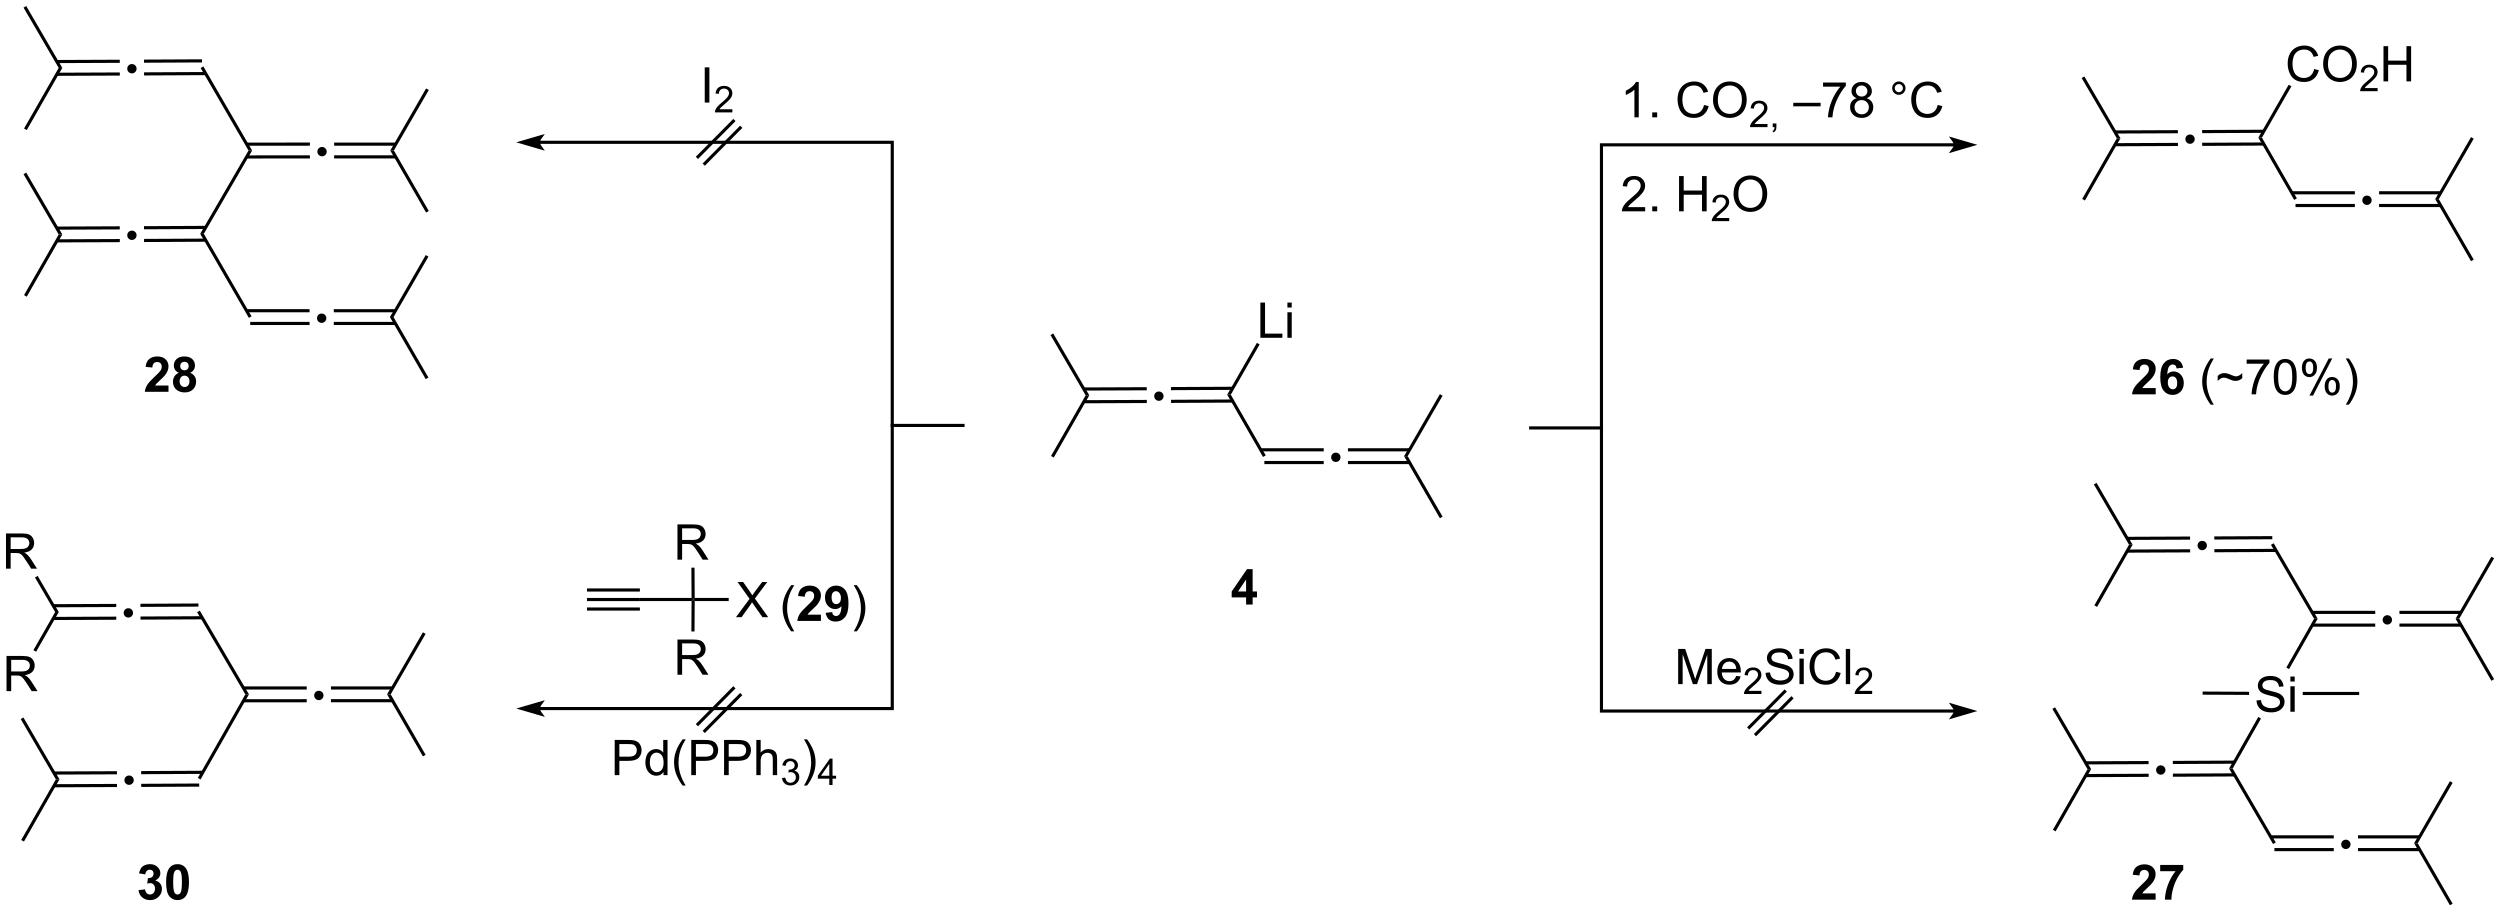 <?xml version="1.0" encoding="UTF-8"?>
<!DOCTYPE svg PUBLIC '-//W3C//DTD SVG 1.0//EN'
          'http://www.w3.org/TR/2001/REC-SVG-20010904/DTD/svg10.dtd'>
<svg stroke-dasharray="none" shape-rendering="auto" xmlns="http://www.w3.org/2000/svg" font-family="'Dialog'" text-rendering="auto" width="1024" fill-opacity="1" color-interpolation="auto" color-rendering="auto" preserveAspectRatio="xMidYMid meet" font-size="12px" viewBox="0 0 1024 374" fill="black" xmlns:xlink="http://www.w3.org/1999/xlink" stroke="black" image-rendering="auto" stroke-miterlimit="10" stroke-linecap="square" stroke-linejoin="miter" font-style="normal" stroke-width="1" height="374" stroke-dashoffset="0" font-weight="normal" stroke-opacity="1"
><!--Generated by the Batik Graphics2D SVG Generator--><defs id="genericDefs"
  /><g
  ><defs id="defs1"
    ><clipPath clipPathUnits="userSpaceOnUse" id="clipPath1"
      ><path d="M1.281 0.633 L419.429 0.633 L419.429 153.037 L1.281 153.037 L1.281 0.633 Z"
      /></clipPath
      ><clipPath clipPathUnits="userSpaceOnUse" id="clipPath2"
      ><path d="M65.811 213.037 L65.811 361.204 L472.333 361.204 L472.333 213.037 Z"
      /></clipPath
    ></defs
    ><g transform="scale(2.449,2.449) translate(-1.281,-0.633) matrix(1.029,0,0,1.029,-66.412,-218.497)"
    ><path d="M386.435 328.65 L383.374 327.755 C383.374 327.755 383.756 328.258 383.756 328.65 C383.756 329.041 383.374 329.545 383.374 329.545 Z" stroke="none" clip-path="url(#clipPath2)"
    /></g
    ><g stroke-width="0.51" transform="matrix(2.519,0,0,2.519,-165.773,-536.625)"
    ><path fill="none" d="M386.435 328.65 L383.374 327.755 C383.374 327.755 383.756 328.258 383.756 328.65 C383.756 329.041 383.374 329.545 383.374 329.545 Z" clip-path="url(#clipPath2)"
    /></g
    ><g transform="matrix(2.519,0,0,2.519,-165.773,-536.625)"
    ><path d="M386.435 236.58 L383.374 235.685 C383.374 235.685 383.756 236.189 383.756 236.58 C383.756 236.972 383.374 237.475 383.374 237.475 Z" stroke="none" clip-path="url(#clipPath2)"
    /></g
    ><g stroke-width="0.51" transform="matrix(2.519,0,0,2.519,-165.773,-536.625)"
    ><path fill="none" d="M386.435 236.58 L383.374 235.685 C383.374 235.685 383.756 236.189 383.756 236.58 C383.756 236.972 383.374 237.475 383.374 237.475 Z" clip-path="url(#clipPath2)"
    /></g
    ><g stroke-width="0.51" transform="matrix(2.519,0,0,2.519,-165.773,-536.625)"
    ><path fill="none" d="M383.756 328.65 C383.756 328.65 326.213 328.65 326.213 328.65 C326.213 328.65 326.213 236.58 326.213 236.58 C326.213 236.58 383.756 236.58 383.756 236.58" clip-path="url(#clipPath2)"
    /></g
    ><g transform="matrix(2.519,0,0,2.519,-165.773,-536.625)"
    ><path d="M326.213 282.36 L314.704 282.36 L314.449 282.36 L314.449 282.87 L314.704 282.87 L326.213 282.87 L326.468 282.87 L326.468 282.36 L326.213 282.36 Z" stroke="none" clip-path="url(#clipPath2)"
    /></g
    ><g transform="matrix(2.519,0,0,2.519,-165.773,-536.625)"
    ><path d="M332.275 232.105 L331.572 232.105 L331.572 227.623 Q331.317 227.865 330.906 228.107 Q330.494 228.35 330.166 228.472 L330.166 227.792 Q330.755 227.514 331.195 227.12 Q331.637 226.725 331.822 226.355 L332.275 226.355 L332.275 232.105 ZM334.469 232.105 L334.469 231.303 L335.272 231.303 L335.272 232.105 L334.469 232.105 ZM342.891 230.097 L343.649 230.287 Q343.412 231.222 342.792 231.714 Q342.173 232.204 341.279 232.204 Q340.352 232.204 339.772 231.826 Q339.193 231.448 338.889 230.735 Q338.587 230.019 338.587 229.198 Q338.587 228.303 338.928 227.639 Q339.272 226.972 339.902 226.626 Q340.532 226.279 341.29 226.279 Q342.149 226.279 342.735 226.717 Q343.321 227.154 343.553 227.948 L342.805 228.123 Q342.607 227.498 342.227 227.214 Q341.85 226.928 341.274 226.928 Q340.615 226.928 340.17 227.245 Q339.727 227.56 339.548 228.094 Q339.368 228.628 339.368 229.193 Q339.368 229.925 339.581 230.469 Q339.795 231.014 340.243 231.285 Q340.693 231.553 341.217 231.553 Q341.852 231.553 342.292 231.185 Q342.735 230.818 342.891 230.097 ZM344.353 229.316 Q344.353 227.889 345.119 227.084 Q345.885 226.277 347.096 226.277 Q347.887 226.277 348.523 226.657 Q349.161 227.035 349.494 227.712 Q349.83 228.389 349.83 229.248 Q349.83 230.12 349.478 230.808 Q349.127 231.495 348.481 231.85 Q347.838 232.204 347.091 232.204 Q346.283 232.204 345.645 231.813 Q345.01 231.42 344.682 230.745 Q344.353 230.068 344.353 229.316 ZM345.135 229.326 Q345.135 230.363 345.69 230.959 Q346.247 231.553 347.088 231.553 Q347.942 231.553 348.494 230.951 Q349.049 230.35 349.049 229.245 Q349.049 228.545 348.812 228.024 Q348.575 227.503 348.119 227.217 Q347.666 226.928 347.098 226.928 Q346.294 226.928 345.713 227.482 Q345.135 228.035 345.135 229.326 Z" stroke="none" clip-path="url(#clipPath2)"
    /></g
    ><g transform="matrix(2.519,0,0,2.519,-165.773,-536.625)"
    ><path d="M353.21 233.197 L353.21 233.705 L350.37 233.705 Q350.364 233.513 350.432 233.338 Q350.54 233.049 350.778 232.767 Q351.018 232.486 351.469 232.117 Q352.169 231.543 352.415 231.207 Q352.661 230.871 352.661 230.572 Q352.661 230.26 352.436 230.045 Q352.214 229.828 351.852 229.828 Q351.471 229.828 351.243 230.056 Q351.014 230.285 351.012 230.689 L350.469 230.635 Q350.526 230.027 350.889 229.711 Q351.253 229.392 351.864 229.392 Q352.483 229.392 352.842 229.736 Q353.204 230.078 353.204 230.584 Q353.204 230.841 353.098 231.091 Q352.993 231.34 352.747 231.615 Q352.503 231.89 351.934 232.371 Q351.46 232.769 351.325 232.912 Q351.19 233.054 351.102 233.197 L353.21 233.197 ZM354.058 233.705 L354.058 233.103 L354.66 233.103 L354.66 233.705 Q354.66 234.037 354.543 234.24 Q354.425 234.443 354.17 234.554 L354.023 234.33 Q354.191 234.256 354.269 234.113 Q354.349 233.972 354.357 233.705 L354.058 233.705 Z" stroke="none" clip-path="url(#clipPath2)"
    /></g
    ><g transform="matrix(2.519,0,0,2.519,-165.773,-536.625)"
    ><path d="M357.399 230.316 L357.399 229.748 L361.85 229.748 L361.85 230.316 L357.399 230.316 ZM362.244 227.128 L362.244 226.451 L365.95 226.451 L365.95 226.998 Q365.403 227.581 364.867 228.548 Q364.33 229.511 364.036 230.529 Q363.825 231.248 363.768 232.105 L363.044 232.105 Q363.057 231.428 363.309 230.472 Q363.565 229.514 364.038 228.626 Q364.512 227.738 365.049 227.128 L362.244 227.128 ZM367.727 228.998 Q367.29 228.839 367.079 228.542 Q366.868 228.245 366.868 227.831 Q366.868 227.206 367.316 226.782 Q367.766 226.355 368.514 226.355 Q369.264 226.355 369.719 226.79 Q370.178 227.225 370.178 227.85 Q370.178 228.248 369.967 228.545 Q369.759 228.839 369.334 228.998 Q369.86 229.17 370.136 229.553 Q370.412 229.935 370.412 230.467 Q370.412 231.201 369.891 231.704 Q369.373 232.204 368.524 232.204 Q367.678 232.204 367.157 231.701 Q366.639 231.198 366.639 230.448 Q366.639 229.889 366.92 229.514 Q367.204 229.136 367.727 228.998 ZM367.587 227.808 Q367.587 228.214 367.847 228.472 Q368.11 228.73 368.529 228.73 Q368.936 228.73 369.193 228.475 Q369.454 228.217 369.454 227.847 Q369.454 227.459 369.186 227.196 Q368.92 226.933 368.522 226.933 Q368.118 226.933 367.852 227.191 Q367.587 227.448 367.587 227.808 ZM367.36 230.451 Q367.36 230.753 367.503 231.035 Q367.647 231.316 367.928 231.469 Q368.209 231.623 368.532 231.623 Q369.037 231.623 369.365 231.3 Q369.693 230.975 369.693 230.475 Q369.693 229.967 369.355 229.636 Q369.016 229.303 368.509 229.303 Q368.014 229.303 367.686 229.631 Q367.36 229.959 367.36 230.451 ZM373.485 227.363 Q373.485 226.912 373.803 226.597 Q374.123 226.279 374.568 226.279 Q375.022 226.279 375.337 226.597 Q375.654 226.912 375.654 227.363 Q375.654 227.81 375.334 228.131 Q375.016 228.448 374.568 228.448 Q374.123 228.448 373.803 228.133 Q373.485 227.816 373.485 227.363 ZM373.912 227.363 Q373.912 227.636 374.105 227.829 Q374.298 228.022 374.571 228.022 Q374.842 228.022 375.034 227.829 Q375.227 227.636 375.227 227.363 Q375.227 227.089 375.034 226.897 Q374.842 226.701 374.571 226.701 Q374.298 226.701 374.105 226.897 Q373.912 227.089 373.912 227.363 ZM380.887 230.097 L381.645 230.287 Q381.408 231.222 380.788 231.714 Q380.169 232.204 379.276 232.204 Q378.348 232.204 377.768 231.826 Q377.19 231.448 376.885 230.735 Q376.583 230.019 376.583 229.198 Q376.583 228.303 376.924 227.639 Q377.268 226.972 377.898 226.626 Q378.528 226.279 379.286 226.279 Q380.145 226.279 380.731 226.717 Q381.317 227.154 381.549 227.948 L380.801 228.123 Q380.604 227.498 380.223 227.214 Q379.846 226.928 379.27 226.928 Q378.611 226.928 378.166 227.245 Q377.723 227.56 377.544 228.094 Q377.364 228.628 377.364 229.193 Q377.364 229.925 377.577 230.469 Q377.791 231.014 378.239 231.285 Q378.69 231.553 379.213 231.553 Q379.848 231.553 380.288 231.185 Q380.731 230.818 380.887 230.097 Z" stroke="none" clip-path="url(#clipPath2)"
    /></g
    ><g transform="matrix(2.519,0,0,2.519,-165.773,-536.625)"
    ><path d="M333.322 246.714 L333.322 247.392 L329.536 247.392 Q329.528 247.136 329.619 246.902 Q329.762 246.517 330.08 246.142 Q330.4 245.767 331.002 245.274 Q331.934 244.509 332.262 244.061 Q332.591 243.613 332.591 243.214 Q332.591 242.798 332.291 242.511 Q331.994 242.222 331.512 242.222 Q331.005 242.222 330.7 242.527 Q330.395 242.832 330.393 243.371 L329.669 243.298 Q329.744 242.488 330.228 242.066 Q330.713 241.642 331.528 241.642 Q332.353 241.642 332.833 242.1 Q333.315 242.556 333.315 243.23 Q333.315 243.574 333.174 243.907 Q333.033 244.238 332.705 244.605 Q332.38 244.972 331.622 245.613 Q330.989 246.144 330.809 246.334 Q330.63 246.524 330.512 246.714 L333.322 246.714 ZM334.469 247.392 L334.469 246.589 L335.272 246.589 L335.272 247.392 L334.469 247.392 ZM338.829 247.392 L338.829 241.665 L339.587 241.665 L339.587 244.017 L342.563 244.017 L342.563 241.665 L343.321 241.665 L343.321 247.392 L342.563 247.392 L342.563 244.691 L339.587 244.691 L339.587 247.392 L338.829 247.392 Z" stroke="none" clip-path="url(#clipPath2)"
    /></g
    ><g transform="matrix(2.519,0,0,2.519,-165.773,-536.625)"
    ><path d="M346.987 248.484 L346.987 248.992 L344.147 248.992 Q344.141 248.8 344.21 248.624 Q344.317 248.335 344.555 248.054 Q344.796 247.773 345.247 247.404 Q345.946 246.829 346.192 246.494 Q346.438 246.157 346.438 245.859 Q346.438 245.546 346.214 245.331 Q345.991 245.114 345.63 245.114 Q345.249 245.114 345.02 245.343 Q344.792 245.572 344.79 245.976 L344.247 245.921 Q344.303 245.314 344.667 244.997 Q345.03 244.679 345.641 244.679 Q346.26 244.679 346.62 245.023 Q346.981 245.364 346.981 245.87 Q346.981 246.128 346.876 246.378 Q346.77 246.626 346.524 246.902 Q346.28 247.177 345.712 247.657 Q345.237 248.056 345.102 248.198 Q344.967 248.341 344.88 248.484 L346.987 248.484 Z" stroke="none" clip-path="url(#clipPath2)"
    /></g
    ><g transform="matrix(2.519,0,0,2.519,-165.773,-536.625)"
    ><path d="M347.69 244.602 Q347.69 243.175 348.456 242.371 Q349.222 241.563 350.433 241.563 Q351.224 241.563 351.86 241.944 Q352.498 242.321 352.831 242.998 Q353.167 243.675 353.167 244.535 Q353.167 245.407 352.815 246.095 Q352.464 246.782 351.818 247.136 Q351.175 247.49 350.427 247.49 Q349.62 247.49 348.982 247.1 Q348.347 246.707 348.019 246.032 Q347.69 245.355 347.69 244.602 ZM348.472 244.613 Q348.472 245.649 349.026 246.246 Q349.584 246.839 350.425 246.839 Q351.279 246.839 351.831 246.238 Q352.386 245.636 352.386 244.532 Q352.386 243.832 352.149 243.311 Q351.912 242.79 351.456 242.504 Q351.003 242.214 350.435 242.214 Q349.63 242.214 349.05 242.769 Q348.472 243.321 348.472 244.613 Z" stroke="none" clip-path="url(#clipPath2)"
    /></g
    ><g transform="matrix(2.519,0,0,2.519,-165.773,-536.625)"
    ><path d="M150.672 236.173 L153.733 237.069 C153.733 237.069 153.351 236.565 153.351 236.173 C153.351 235.782 153.733 235.278 153.733 235.278 Z" stroke="none" clip-path="url(#clipPath2)"
    /></g
    ><g stroke-width="0.51" transform="matrix(2.519,0,0,2.519,-165.773,-536.625)"
    ><path fill="none" d="M150.672 236.173 L153.733 237.069 C153.733 237.069 153.351 236.565 153.351 236.173 C153.351 235.782 153.733 235.278 153.733 235.278 Z" clip-path="url(#clipPath2)"
    /></g
    ><g transform="matrix(2.519,0,0,2.519,-165.773,-536.625)"
    ><path d="M150.672 328.243 L153.733 329.138 C153.733 329.138 153.351 328.634 153.351 328.243 C153.351 327.851 153.733 327.348 153.733 327.348 Z" stroke="none" clip-path="url(#clipPath2)"
    /></g
    ><g stroke-width="0.51" transform="matrix(2.519,0,0,2.519,-165.773,-536.625)"
    ><path fill="none" d="M150.672 328.243 L153.733 329.138 C153.733 329.138 153.351 328.634 153.351 328.243 C153.351 327.851 153.733 327.348 153.733 327.348 Z" clip-path="url(#clipPath2)"
    /></g
    ><g stroke-width="0.51" transform="matrix(2.519,0,0,2.519,-165.773,-536.625)"
    ><path fill="none" d="M153.351 236.173 C153.351 236.173 210.894 236.173 210.894 236.173 C210.894 236.173 210.894 328.243 210.894 328.243 C210.894 328.243 153.351 328.243 153.351 328.243" clip-path="url(#clipPath2)"
    /></g
    ><g transform="matrix(2.519,0,0,2.519,-165.773,-536.625)"
    ><path d="M210.894 282.463 L222.403 282.463 L222.658 282.463 L222.658 281.953 L222.403 281.953 L210.894 281.953 L210.639 281.953 L210.639 282.463 L210.894 282.463 Z" stroke="none" clip-path="url(#clipPath2)"
    /></g
    ><g transform="matrix(2.519,0,0,2.519,-165.773,-536.625)"
    ><path d="M175.966 304.032 L175.966 298.305 L178.505 298.305 Q179.27 298.305 179.669 298.459 Q180.067 298.612 180.304 299.003 Q180.544 299.394 180.544 299.868 Q180.544 300.477 180.148 300.896 Q179.755 301.313 178.929 301.425 Q179.231 301.571 179.388 301.711 Q179.718 302.016 180.015 302.472 L181.013 304.032 L180.059 304.032 L179.302 302.839 Q178.968 302.323 178.752 302.05 Q178.539 301.776 178.369 301.667 Q178.2 301.558 178.023 301.516 Q177.895 301.487 177.601 301.487 L176.724 301.487 L176.724 304.032 L175.966 304.032 ZM176.724 300.831 L178.351 300.831 Q178.872 300.831 179.164 300.724 Q179.458 300.618 179.609 300.381 Q179.763 300.144 179.763 299.868 Q179.763 299.461 179.466 299.201 Q179.171 298.938 178.536 298.938 L176.724 298.938 L176.724 300.831 Z" stroke="none" clip-path="url(#clipPath2)"
    /></g
    ><g transform="matrix(2.519,0,0,2.519,-165.773,-536.625)"
    ><path d="M175.966 322.748 L175.966 317.021 L178.505 317.021 Q179.27 317.021 179.669 317.175 Q180.067 317.329 180.304 317.719 Q180.544 318.11 180.544 318.584 Q180.544 319.193 180.148 319.612 Q179.755 320.029 178.929 320.141 Q179.231 320.287 179.388 320.428 Q179.718 320.732 180.015 321.188 L181.013 322.748 L180.059 322.748 L179.302 321.555 Q178.968 321.039 178.752 320.766 Q178.539 320.493 178.369 320.383 Q178.2 320.274 178.023 320.232 Q177.895 320.204 177.601 320.204 L176.724 320.204 L176.724 322.748 L175.966 322.748 ZM176.724 319.547 L178.351 319.547 Q178.872 319.547 179.164 319.44 Q179.458 319.334 179.609 319.097 Q179.763 318.86 179.763 318.584 Q179.763 318.178 179.466 317.917 Q179.171 317.654 178.536 317.654 L176.724 317.654 L176.724 319.547 Z" stroke="none" clip-path="url(#clipPath2)"
    /></g
    ><g transform="matrix(2.519,0,0,2.519,-165.773,-536.625)"
    ><path d="M185.476 313.39 L187.689 310.405 L185.736 307.663 L186.64 307.663 L187.679 309.132 Q188.002 309.588 188.14 309.835 Q188.33 309.522 188.593 309.181 L189.744 307.663 L190.569 307.663 L188.556 310.361 L190.726 313.39 L189.788 313.39 L188.345 311.345 Q188.226 311.171 188.095 310.963 Q187.905 311.275 187.822 311.392 L186.385 313.39 L185.476 313.39 Z" stroke="none" clip-path="url(#clipPath2)"
    /></g
    ><g transform="matrix(2.519,0,0,2.519,-165.773,-536.625)"
    ><path d="M194.457 315.687 Q193.874 314.953 193.47 313.968 Q193.069 312.981 193.069 311.927 Q193.069 310.997 193.371 310.145 Q193.723 309.158 194.457 308.177 L194.96 308.177 Q194.488 308.989 194.335 309.338 Q194.098 309.877 193.96 310.463 Q193.793 311.192 193.793 311.932 Q193.793 313.81 194.96 315.687 L194.457 315.687 Z" stroke="none" clip-path="url(#clipPath2)"
    /></g
    ><g transform="matrix(2.519,0,0,2.519,-165.773,-536.625)"
    ><path d="M199.296 312.981 L199.296 314.002 L195.449 314.002 Q195.512 313.424 195.824 312.906 Q196.137 312.388 197.059 311.533 Q197.801 310.841 197.968 310.596 Q198.194 310.255 198.194 309.924 Q198.194 309.557 197.996 309.359 Q197.801 309.161 197.452 309.161 Q197.108 309.161 196.905 309.369 Q196.702 309.575 196.671 310.057 L195.577 309.947 Q195.676 309.041 196.191 308.648 Q196.707 308.252 197.481 308.252 Q198.327 308.252 198.811 308.711 Q199.296 309.166 199.296 309.846 Q199.296 310.231 199.158 310.583 Q199.02 310.932 198.718 311.315 Q198.52 311.567 197.999 312.044 Q197.481 312.52 197.34 312.677 Q197.202 312.833 197.116 312.981 L199.296 312.981 ZM200.063 312.677 L201.125 312.56 Q201.164 312.885 201.328 313.041 Q201.492 313.197 201.761 313.197 Q202.102 313.197 202.339 312.885 Q202.578 312.572 202.643 311.588 Q202.229 312.067 201.609 312.067 Q200.932 312.067 200.443 311.546 Q199.953 311.026 199.953 310.19 Q199.953 309.317 200.469 308.786 Q200.987 308.252 201.789 308.252 Q202.659 308.252 203.216 308.927 Q203.776 309.599 203.776 311.143 Q203.776 312.713 203.193 313.408 Q202.612 314.104 201.68 314.104 Q201.008 314.104 200.594 313.747 Q200.18 313.388 200.063 312.677 ZM202.547 310.278 Q202.547 309.747 202.302 309.455 Q202.057 309.161 201.737 309.161 Q201.432 309.161 201.232 309.403 Q201.031 309.643 201.031 310.19 Q201.031 310.744 201.25 311.005 Q201.469 311.263 201.797 311.263 Q202.112 311.263 202.328 311.013 Q202.547 310.763 202.547 310.278 Z" stroke="none" clip-path="url(#clipPath2)"
    /></g
    ><g transform="matrix(2.519,0,0,2.519,-165.773,-536.625)"
    ><path d="M205.137 315.687 L204.632 315.687 Q205.801 313.81 205.801 311.932 Q205.801 311.197 205.632 310.474 Q205.499 309.888 205.262 309.349 Q205.108 308.997 204.632 308.177 L205.137 308.177 Q205.871 309.158 206.223 310.145 Q206.522 310.997 206.522 311.927 Q206.522 312.981 206.119 313.968 Q205.715 314.953 205.137 315.687 Z" stroke="none" clip-path="url(#clipPath2)"
    /></g
    ><g transform="matrix(2.519,0,0,2.519,-165.773,-536.625)"
    ><path d="M416.335 276.127 L416.335 277.147 L412.488 277.147 Q412.551 276.569 412.863 276.051 Q413.176 275.533 414.098 274.679 Q414.84 273.986 415.007 273.741 Q415.233 273.4 415.233 273.069 Q415.233 272.702 415.035 272.504 Q414.84 272.306 414.491 272.306 Q414.147 272.306 413.944 272.515 Q413.741 272.72 413.71 273.202 L412.616 273.093 Q412.715 272.187 413.231 271.793 Q413.746 271.397 414.52 271.397 Q415.366 271.397 415.85 271.856 Q416.335 272.312 416.335 272.991 Q416.335 273.377 416.197 273.728 Q416.059 274.077 415.757 274.46 Q415.559 274.713 415.038 275.189 Q414.52 275.666 414.379 275.822 Q414.241 275.978 414.155 276.127 L416.335 276.127 ZM420.797 272.822 L419.735 272.939 Q419.695 272.611 419.531 272.455 Q419.367 272.298 419.104 272.298 Q418.758 272.298 418.516 272.611 Q418.276 272.923 418.214 273.913 Q418.625 273.429 419.235 273.429 Q419.922 273.429 420.412 273.952 Q420.901 274.476 420.901 275.304 Q420.901 276.181 420.386 276.715 Q419.87 277.247 419.063 277.247 Q418.195 277.247 417.636 276.572 Q417.078 275.897 417.078 274.361 Q417.078 272.788 417.659 272.093 Q418.242 271.397 419.172 271.397 Q419.823 271.397 420.25 271.762 Q420.68 272.127 420.797 272.822 ZM418.307 275.218 Q418.307 275.752 418.552 276.043 Q418.8 276.335 419.117 276.335 Q419.422 276.335 419.625 276.098 Q419.828 275.858 419.828 275.314 Q419.828 274.757 419.61 274.497 Q419.391 274.236 419.063 274.236 Q418.745 274.236 418.526 274.486 Q418.307 274.733 418.307 275.218 Z" stroke="none" clip-path="url(#clipPath2)"
    /></g
    ><g transform="matrix(2.519,0,0,2.519,-165.773,-536.625)"
    ><path d="M425.281 278.832 Q424.698 278.098 424.295 277.114 Q423.893 276.127 423.893 275.072 Q423.893 274.142 424.195 273.291 Q424.547 272.304 425.281 271.322 L425.784 271.322 Q425.313 272.135 425.159 272.483 Q424.922 273.022 424.784 273.608 Q424.617 274.338 424.617 275.077 Q424.617 276.955 425.784 278.832 L425.281 278.832 ZM426.414 274.97 L426.414 274.171 Q426.828 273.702 427.5 273.702 Q427.735 273.702 427.992 273.77 Q428.25 273.838 428.727 274.041 Q428.995 274.155 429.13 274.192 Q429.266 274.226 429.401 274.226 Q429.656 274.226 429.927 274.075 Q430.198 273.921 430.409 273.689 L430.409 274.517 Q430.159 274.752 429.904 274.858 Q429.649 274.963 429.328 274.963 Q429.094 274.963 428.88 274.908 Q428.667 274.853 428.203 274.647 Q427.742 274.439 427.433 274.439 Q427.183 274.439 426.961 274.548 Q426.742 274.655 426.414 274.97 ZM431.125 272.171 L431.125 271.494 L434.831 271.494 L434.831 272.041 Q434.284 272.624 433.748 273.59 Q433.211 274.554 432.917 275.572 Q432.706 276.291 432.649 277.147 L431.925 277.147 Q431.938 276.47 432.19 275.515 Q432.445 274.556 432.92 273.668 Q433.393 272.78 433.93 272.171 L431.125 272.171 ZM435.528 274.322 Q435.528 273.306 435.736 272.689 Q435.944 272.069 436.356 271.733 Q436.77 271.397 437.395 271.397 Q437.856 271.397 438.202 271.582 Q438.551 271.767 438.778 272.119 Q439.004 272.468 439.132 272.97 Q439.262 273.47 439.262 274.322 Q439.262 275.33 439.054 275.95 Q438.848 276.569 438.434 276.908 Q438.022 277.247 437.395 277.247 Q436.567 277.247 436.093 276.65 Q435.528 275.937 435.528 274.322 ZM436.249 274.322 Q436.249 275.733 436.58 276.2 Q436.91 276.666 437.395 276.666 Q437.879 276.666 438.207 276.197 Q438.538 275.728 438.538 274.322 Q438.538 272.908 438.207 272.444 Q437.879 271.978 437.387 271.978 Q436.903 271.978 436.613 272.39 Q436.249 272.913 436.249 274.322 ZM440.11 272.796 Q440.11 272.181 440.417 271.752 Q440.727 271.322 441.313 271.322 Q441.852 271.322 442.203 271.707 Q442.558 272.093 442.558 272.838 Q442.558 273.564 442.201 273.957 Q441.844 274.351 441.32 274.351 Q440.8 274.351 440.453 273.965 Q440.11 273.577 440.11 272.796 ZM441.331 271.806 Q441.07 271.806 440.896 272.033 Q440.722 272.26 440.722 272.866 Q440.722 273.416 440.896 273.642 Q441.073 273.866 441.331 273.866 Q441.597 273.866 441.771 273.64 Q441.945 273.413 441.945 272.812 Q441.945 272.257 441.768 272.033 Q441.594 271.806 441.331 271.806 ZM441.336 277.358 L444.469 271.322 L445.039 271.322 L441.917 277.358 L441.336 277.358 ZM443.813 275.804 Q443.813 275.187 444.12 274.76 Q444.43 274.33 445.018 274.33 Q445.558 274.33 445.912 274.715 Q446.266 275.101 446.266 275.845 Q446.266 276.572 445.906 276.965 Q445.55 277.358 445.024 277.358 Q444.503 277.358 444.156 276.97 Q443.813 276.58 443.813 275.804 ZM445.039 274.814 Q444.774 274.814 444.599 275.041 Q444.425 275.267 444.425 275.874 Q444.425 276.421 444.599 276.647 Q444.776 276.874 445.034 276.874 Q445.305 276.874 445.477 276.647 Q445.651 276.421 445.651 275.819 Q445.651 275.265 445.474 275.041 Q445.3 274.814 445.039 274.814 ZM447.746 278.832 L447.241 278.832 Q448.41 276.955 448.41 275.077 Q448.41 274.343 448.241 273.619 Q448.108 273.033 447.871 272.494 Q447.718 272.142 447.241 271.322 L447.746 271.322 Q448.481 272.304 448.832 273.291 Q449.132 274.142 449.132 275.072 Q449.132 276.127 448.728 277.114 Q448.324 278.098 447.746 278.832 Z" stroke="none" clip-path="url(#clipPath2)"
    /></g
    ><g transform="matrix(2.519,0,0,2.519,-165.773,-536.625)"
    ><path d="M450.688 244.837 Q451.012 244.837 451.231 245.06 Q451.449 245.279 451.449 245.594 Q451.449 245.908 451.226 246.131 Q451.003 246.355 450.688 246.355 Q450.374 246.355 450.151 246.131 Q449.932 245.908 449.932 245.594 Q449.932 245.275 450.151 245.056 Q450.374 244.837 450.688 244.837 Z" stroke="none" clip-path="url(#clipPath2)"
    /></g
    ><g transform="matrix(2.519,0,0,2.519,-165.773,-536.625)"
    ><path d="M421.917 234.898 Q422.24 234.898 422.459 235.121 Q422.678 235.34 422.678 235.654 Q422.678 235.969 422.454 236.192 Q422.231 236.416 421.917 236.416 Q421.602 236.416 421.379 236.192 Q421.16 235.969 421.16 235.654 Q421.16 235.335 421.379 235.117 Q421.602 234.898 421.917 234.898 Z" stroke="none" clip-path="url(#clipPath2)"
    /></g
    ><g transform="matrix(2.519,0,0,2.519,-165.773,-536.625)"
    ><path d="M442.1 224.255 L442.858 224.445 Q442.621 225.38 442.002 225.872 Q441.382 226.362 440.488 226.362 Q439.561 226.362 438.981 225.984 Q438.402 225.607 438.098 224.893 Q437.796 224.177 437.796 223.357 Q437.796 222.461 438.137 221.797 Q438.481 221.13 439.111 220.784 Q439.741 220.437 440.499 220.437 Q441.358 220.437 441.944 220.875 Q442.53 221.312 442.762 222.107 L442.014 222.281 Q441.817 221.656 441.436 221.372 Q441.059 221.086 440.483 221.086 Q439.824 221.086 439.379 221.404 Q438.936 221.719 438.757 222.252 Q438.577 222.786 438.577 223.351 Q438.577 224.083 438.791 224.627 Q439.004 225.172 439.452 225.443 Q439.902 225.711 440.426 225.711 Q441.061 225.711 441.502 225.344 Q441.944 224.976 442.1 224.255 ZM443.563 223.474 Q443.563 222.047 444.328 221.242 Q445.094 220.435 446.305 220.435 Q447.096 220.435 447.732 220.815 Q448.37 221.193 448.703 221.87 Q449.039 222.547 449.039 223.406 Q449.039 224.279 448.688 224.966 Q448.336 225.654 447.69 226.008 Q447.047 226.362 446.3 226.362 Q445.492 226.362 444.854 225.971 Q444.219 225.578 443.891 224.904 Q443.563 224.226 443.563 223.474 ZM444.344 223.484 Q444.344 224.521 444.899 225.117 Q445.456 225.711 446.297 225.711 Q447.151 225.711 447.703 225.109 Q448.258 224.508 448.258 223.404 Q448.258 222.703 448.021 222.182 Q447.784 221.661 447.328 221.375 Q446.875 221.086 446.308 221.086 Q445.503 221.086 444.922 221.641 Q444.344 222.193 444.344 223.484 Z" stroke="none" clip-path="url(#clipPath2)"
    /></g
    ><g transform="matrix(2.519,0,0,2.519,-165.773,-536.625)"
    ><path d="M452.419 227.355 L452.419 227.863 L449.579 227.863 Q449.573 227.672 449.641 227.496 Q449.749 227.207 449.987 226.925 Q450.227 226.644 450.679 226.275 Q451.378 225.701 451.624 225.365 Q451.87 225.029 451.87 224.73 Q451.87 224.418 451.645 224.203 Q451.423 223.986 451.061 223.986 Q450.68 223.986 450.452 224.214 Q450.224 224.443 450.221 224.847 L449.679 224.793 Q449.735 224.185 450.099 223.869 Q450.462 223.55 451.073 223.55 Q451.692 223.55 452.052 223.894 Q452.413 224.236 452.413 224.742 Q452.413 225 452.308 225.25 Q452.202 225.498 451.956 225.773 Q451.712 226.048 451.143 226.529 Q450.669 226.927 450.534 227.07 Q450.399 227.213 450.311 227.355 L452.419 227.355 Z" stroke="none" clip-path="url(#clipPath2)"
    /></g
    ><g transform="matrix(2.519,0,0,2.519,-165.773,-536.625)"
    ><path d="M453.375 226.263 L453.375 220.536 L454.133 220.536 L454.133 222.888 L457.109 222.888 L457.109 220.536 L457.867 220.536 L457.867 226.263 L457.109 226.263 L457.109 223.562 L454.133 223.562 L454.133 226.263 L453.375 226.263 Z" stroke="none" clip-path="url(#clipPath2)"
    /></g
    ><g transform="matrix(2.519,0,0,2.519,-165.773,-536.625)"
    ><path d="M416.32 358.305 L416.32 359.326 L412.473 359.326 Q412.536 358.748 412.848 358.23 Q413.161 357.712 414.083 356.857 Q414.825 356.165 414.991 355.92 Q415.218 355.579 415.218 355.248 Q415.218 354.881 415.02 354.683 Q414.825 354.485 414.476 354.485 Q414.132 354.485 413.929 354.693 Q413.726 354.899 413.695 355.381 L412.601 355.271 Q412.7 354.365 413.216 353.972 Q413.731 353.576 414.505 353.576 Q415.351 353.576 415.835 354.034 Q416.32 354.49 416.32 355.17 Q416.32 355.555 416.182 355.907 Q416.044 356.256 415.741 356.639 Q415.544 356.891 415.023 357.368 Q414.505 357.844 414.364 358.001 Q414.226 358.157 414.14 358.305 L416.32 358.305 ZM417.063 354.696 L417.063 353.678 L420.816 353.678 L420.816 354.474 Q420.352 354.93 419.87 355.787 Q419.391 356.641 419.139 357.605 Q418.886 358.568 418.891 359.326 L417.831 359.326 Q417.86 358.139 418.321 356.904 Q418.784 355.67 419.558 354.696 L417.063 354.696 Z" stroke="none" clip-path="url(#clipPath2)"
    /></g
    ><g transform="matrix(2.519,0,0,2.519,-165.773,-536.625)"
    ><path d="M432.726 326.926 L433.442 326.863 Q433.492 327.293 433.677 327.569 Q433.864 327.845 434.255 328.014 Q434.645 328.184 435.132 328.184 Q435.567 328.184 435.898 328.056 Q436.231 327.926 436.393 327.702 Q436.554 327.478 436.554 327.212 Q436.554 326.942 436.398 326.741 Q436.242 326.541 435.882 326.402 Q435.653 326.314 434.864 326.124 Q434.075 325.934 433.757 325.767 Q433.349 325.551 433.145 325.233 Q432.945 324.916 432.945 324.52 Q432.945 324.087 433.19 323.71 Q433.437 323.332 433.908 323.137 Q434.382 322.942 434.96 322.942 Q435.599 322.942 436.083 323.147 Q436.57 323.353 436.83 323.752 Q437.093 324.15 437.114 324.652 L436.387 324.707 Q436.328 324.166 435.989 323.889 Q435.653 323.611 434.992 323.611 Q434.304 323.611 433.989 323.863 Q433.677 324.113 433.677 324.47 Q433.677 324.777 433.898 324.978 Q434.117 325.176 435.041 325.387 Q435.966 325.595 436.309 325.752 Q436.809 325.981 437.046 326.335 Q437.286 326.689 437.286 327.15 Q437.286 327.606 437.023 328.012 Q436.762 328.416 436.27 328.642 Q435.781 328.866 435.169 328.866 Q434.39 328.866 433.864 328.639 Q433.341 328.41 433.041 327.957 Q432.742 327.502 432.726 326.926 ZM438.234 323.848 L438.234 323.041 L438.937 323.041 L438.937 323.848 L438.234 323.848 ZM438.234 328.767 L438.234 324.619 L438.937 324.619 L438.937 328.767 L438.234 328.767 Z" stroke="none" clip-path="url(#clipPath2)"
    /></g
    ><g transform="matrix(2.519,0,0,2.519,-165.773,-536.625)"
    ><path d="M417.156 337.48 Q417.48 337.48 417.698 337.704 Q417.917 337.922 417.917 338.237 Q417.917 338.551 417.694 338.774 Q417.471 338.998 417.156 338.998 Q416.842 338.998 416.618 338.774 Q416.4 338.551 416.4 338.237 Q416.4 337.918 416.618 337.699 Q416.842 337.48 417.156 337.48 Z" stroke="none" clip-path="url(#clipPath2)"
    /></g
    ><g transform="matrix(2.519,0,0,2.519,-165.773,-536.625)"
    ><path d="M447.257 349.568 Q447.58 349.568 447.799 349.792 Q448.018 350.01 448.018 350.325 Q448.018 350.639 447.795 350.863 Q447.571 351.086 447.257 351.086 Q446.942 351.086 446.719 350.863 Q446.5 350.639 446.5 350.325 Q446.5 350.006 446.719 349.787 Q446.942 349.568 447.257 349.568 Z" stroke="none" clip-path="url(#clipPath2)"
    /></g
    ><g transform="matrix(2.519,0,0,2.519,-165.773,-536.625)"
    ><path d="M423.899 300.978 Q424.222 300.978 424.441 301.201 Q424.66 301.42 424.66 301.735 Q424.66 302.049 424.436 302.272 Q424.213 302.496 423.899 302.496 Q423.584 302.496 423.361 302.272 Q423.142 302.049 423.142 301.735 Q423.142 301.416 423.361 301.197 Q423.584 300.978 423.899 300.978 Z" stroke="none" clip-path="url(#clipPath2)"
    /></g
    ><g transform="matrix(2.519,0,0,2.519,-165.773,-536.625)"
    ><path d="M453.999 313.066 Q454.323 313.066 454.541 313.289 Q454.76 313.508 454.76 313.823 Q454.76 314.137 454.537 314.361 Q454.314 314.584 453.999 314.584 Q453.685 314.584 453.461 314.361 Q453.243 314.137 453.243 313.823 Q453.243 313.504 453.461 313.285 Q453.685 313.066 453.999 313.066 Z" stroke="none" clip-path="url(#clipPath2)"
    /></g
    ><g transform="matrix(2.519,0,0,2.519,-165.773,-536.625)"
    ><path d="M117.653 325.357 Q117.977 325.357 118.195 325.58 Q118.414 325.799 118.414 326.113 Q118.414 326.428 118.191 326.651 Q117.968 326.874 117.653 326.874 Q117.339 326.874 117.115 326.651 Q116.897 326.428 116.897 326.113 Q116.897 325.794 117.115 325.575 Q117.339 325.357 117.653 325.357 Z" stroke="none" clip-path="url(#clipPath2)"
    /></g
    ><g transform="matrix(2.519,0,0,2.519,-165.773,-536.625)"
    ><path d="M86.797 339.134 Q87.121 339.134 87.339 339.357 Q87.558 339.576 87.558 339.89 Q87.558 340.205 87.335 340.428 Q87.111 340.651 86.797 340.651 Q86.482 340.651 86.259 340.428 Q86.04 340.205 86.04 339.89 Q86.04 339.571 86.259 339.353 Q86.482 339.134 86.797 339.134 Z" stroke="none" clip-path="url(#clipPath2)"
    /></g
    ><g transform="matrix(2.519,0,0,2.519,-165.773,-536.625)"
    ><path d="M86.681 311.932 Q87.004 311.932 87.223 312.155 Q87.442 312.374 87.442 312.688 Q87.442 313.003 87.218 313.226 Q86.995 313.449 86.681 313.449 Q86.366 313.449 86.143 313.226 Q85.924 313.003 85.924 312.688 Q85.924 312.369 86.143 312.15 Q86.366 311.932 86.681 311.932 Z" stroke="none" clip-path="url(#clipPath2)"
    /></g
    ><g transform="matrix(2.519,0,0,2.519,-165.773,-536.625)"
    ><path d="M88.336 357.773 L89.398 357.646 Q89.448 358.052 89.669 358.268 Q89.893 358.482 90.211 358.482 Q90.549 358.482 90.781 358.224 Q91.016 357.966 91.016 357.529 Q91.016 357.115 90.791 356.872 Q90.57 356.63 90.25 356.63 Q90.039 356.63 89.745 356.711 L89.867 355.818 Q90.312 355.828 90.547 355.625 Q90.781 355.419 90.781 355.078 Q90.781 354.789 90.609 354.617 Q90.437 354.445 90.151 354.445 Q89.87 354.445 89.669 354.64 Q89.471 354.836 89.43 355.211 L88.416 355.039 Q88.523 354.521 88.734 354.211 Q88.948 353.898 89.328 353.721 Q89.711 353.544 90.182 353.544 Q90.992 353.544 91.479 354.06 Q91.883 354.482 91.883 355.013 Q91.883 355.765 91.057 356.216 Q91.549 356.32 91.844 356.687 Q92.141 357.055 92.141 357.575 Q92.141 358.328 91.588 358.862 Q91.039 359.393 90.219 359.393 Q89.44 359.393 88.927 358.945 Q88.416 358.497 88.336 357.773 ZM94.678 353.544 Q95.512 353.544 95.98 354.138 Q96.538 354.841 96.538 356.469 Q96.538 358.094 95.975 358.805 Q95.512 359.393 94.678 359.393 Q93.842 359.393 93.329 358.75 Q92.819 358.107 92.819 356.458 Q92.819 354.841 93.381 354.13 Q93.847 353.544 94.678 353.544 ZM94.678 354.453 Q94.48 354.453 94.324 354.581 Q94.168 354.708 94.082 355.036 Q93.967 355.461 93.967 356.469 Q93.967 357.476 94.069 357.854 Q94.17 358.232 94.324 358.357 Q94.48 358.482 94.678 358.482 Q94.879 358.482 95.035 358.354 Q95.191 358.226 95.277 357.898 Q95.389 357.476 95.389 356.469 Q95.389 355.461 95.288 355.086 Q95.186 354.708 95.032 354.581 Q94.879 354.453 94.678 354.453 Z" stroke="none" clip-path="url(#clipPath2)"
    /></g
    ><g transform="matrix(2.519,0,0,2.519,-165.773,-536.625)"
    ><path d="M93.206 275.72 L93.206 276.741 L89.359 276.741 Q89.422 276.163 89.734 275.644 Q90.047 275.126 90.969 274.272 Q91.711 273.579 91.877 273.334 Q92.104 272.993 92.104 272.663 Q92.104 272.295 91.906 272.097 Q91.711 271.899 91.362 271.899 Q91.018 271.899 90.815 272.108 Q90.612 272.313 90.581 272.795 L89.487 272.686 Q89.586 271.78 90.101 271.386 Q90.617 270.991 91.391 270.991 Q92.237 270.991 92.721 271.449 Q93.206 271.905 93.206 272.584 Q93.206 272.97 93.068 273.321 Q92.93 273.67 92.627 274.053 Q92.43 274.306 91.909 274.782 Q91.391 275.259 91.25 275.415 Q91.112 275.571 91.026 275.72 L93.206 275.72 ZM94.889 273.649 Q94.465 273.47 94.269 273.157 Q94.077 272.842 94.077 272.467 Q94.077 271.827 94.525 271.41 Q94.972 270.991 95.795 270.991 Q96.613 270.991 97.064 271.41 Q97.514 271.827 97.514 272.467 Q97.514 272.866 97.306 273.175 Q97.1 273.485 96.725 273.649 Q97.202 273.842 97.449 274.209 Q97.699 274.577 97.699 275.056 Q97.699 275.85 97.191 276.347 Q96.686 276.842 95.847 276.842 Q95.066 276.842 94.545 276.431 Q93.933 275.946 93.933 275.103 Q93.933 274.639 94.163 274.251 Q94.394 273.86 94.889 273.649 ZM95.116 272.545 Q95.116 272.873 95.301 273.058 Q95.488 273.241 95.795 273.241 Q96.108 273.241 96.295 273.056 Q96.483 272.868 96.483 272.54 Q96.483 272.233 96.298 272.048 Q96.113 271.86 95.808 271.86 Q95.491 271.86 95.303 272.048 Q95.116 272.235 95.116 272.545 ZM95.014 274.998 Q95.014 275.452 95.246 275.707 Q95.48 275.959 95.827 275.959 Q96.168 275.959 96.389 275.715 Q96.613 275.47 96.613 275.009 Q96.613 274.608 96.387 274.363 Q96.16 274.118 95.811 274.118 Q95.41 274.118 95.212 274.397 Q95.014 274.673 95.014 274.998 Z" stroke="none" clip-path="url(#clipPath2)"
    /></g
    ><g transform="matrix(2.519,0,0,2.519,-165.773,-536.625)"
    ><path d="M118.112 264.015 Q118.436 264.015 118.655 264.238 Q118.874 264.457 118.874 264.771 Q118.874 265.086 118.65 265.309 Q118.427 265.532 118.112 265.532 Q117.798 265.532 117.575 265.309 Q117.356 265.086 117.356 264.771 Q117.356 264.452 117.575 264.234 Q117.798 264.015 118.112 264.015 Z" stroke="none" clip-path="url(#clipPath2)"
    /></g
    ><g transform="matrix(2.519,0,0,2.519,-165.773,-536.625)"
    ><path d="M118.171 236.929 Q118.494 236.929 118.713 237.152 Q118.932 237.371 118.932 237.685 Q118.932 238 118.708 238.223 Q118.485 238.446 118.171 238.446 Q117.856 238.446 117.633 238.223 Q117.414 238 117.414 237.685 Q117.414 237.366 117.633 237.148 Q117.856 236.929 118.171 236.929 Z" stroke="none" clip-path="url(#clipPath2)"
    /></g
    ><g transform="matrix(2.519,0,0,2.519,-165.773,-536.625)"
    ><path d="M87.256 250.532 Q87.58 250.532 87.799 250.755 Q88.017 250.974 88.017 251.288 Q88.017 251.603 87.794 251.826 Q87.571 252.049 87.256 252.049 Q86.942 252.049 86.719 251.826 Q86.5 251.603 86.5 251.288 Q86.5 250.969 86.719 250.75 Q86.942 250.532 87.256 250.532 Z" stroke="none" clip-path="url(#clipPath2)"
    /></g
    ><g transform="matrix(2.519,0,0,2.519,-165.773,-536.625)"
    ><path d="M87.256 223.446 Q87.58 223.446 87.799 223.669 Q88.017 223.888 88.017 224.202 Q88.017 224.517 87.794 224.74 Q87.571 224.963 87.256 224.963 Q86.942 224.963 86.719 224.74 Q86.5 224.517 86.5 224.202 Q86.5 223.883 86.719 223.664 Q86.942 223.446 87.256 223.446 Z" stroke="none" clip-path="url(#clipPath2)"
    /></g
    ><g transform="matrix(2.519,0,0,2.519,-165.773,-536.625)"
    ><path d="M268.43 311.329 L268.43 310.175 L266.086 310.175 L266.086 309.214 L268.571 305.579 L269.493 305.579 L269.493 309.211 L270.204 309.211 L270.204 310.175 L269.493 310.175 L269.493 311.329 L268.43 311.329 ZM268.43 309.211 L268.43 307.253 L267.115 309.211 L268.43 309.211 Z" stroke="none" clip-path="url(#clipPath2)"
    /></g
    ><g transform="matrix(2.519,0,0,2.519,-165.773,-536.625)"
    ><path d="M283.02 286.631 Q283.343 286.631 283.562 286.854 Q283.781 287.073 283.781 287.387 Q283.781 287.702 283.558 287.925 Q283.334 288.148 283.02 288.148 Q282.705 288.148 282.482 287.925 Q282.263 287.702 282.263 287.387 Q282.263 287.068 282.482 286.849 Q282.705 286.631 283.02 286.631 Z" stroke="none" clip-path="url(#clipPath2)"
    /></g
    ><g transform="matrix(2.519,0,0,2.519,-165.773,-536.625)"
    ><path d="M254.248 276.691 Q254.572 276.691 254.79 276.915 Q255.009 277.133 255.009 277.448 Q255.009 277.762 254.786 277.986 Q254.562 278.209 254.248 278.209 Q253.934 278.209 253.71 277.986 Q253.492 277.762 253.492 277.448 Q253.492 277.129 253.71 276.91 Q253.934 276.691 254.248 276.691 Z" stroke="none" clip-path="url(#clipPath2)"
    /></g
    ><g transform="matrix(2.519,0,0,2.519,-165.773,-536.625)"
    ><path d="M270.752 267.956 L270.752 262.23 L271.51 262.23 L271.51 267.279 L274.33 267.279 L274.33 267.956 L270.752 267.956 ZM275.147 263.037 L275.147 262.23 L275.85 262.23 L275.85 263.037 L275.147 263.037 ZM275.147 267.956 L275.147 263.808 L275.85 263.808 L275.85 267.956 L275.147 267.956 Z" stroke="none" clip-path="url(#clipPath2)"
    /></g
    ><g transform="matrix(2.519,0,0,2.519,-165.773,-536.625)"
    ><path d="M351.361 332.75 L357.464 326.588 L357.102 326.229 L350.999 332.391 ZM350.252 331.651 L356.355 325.49 L355.993 325.131 L349.89 331.292 Z" stroke="none" clip-path="url(#clipPath2)"
    /></g
    ><g transform="matrix(2.519,0,0,2.519,-165.773,-536.625)"
    ><path d="M161.256 310.77 L161.256 310.26 L169.858 310.26 L169.858 310.77 ZM161.256 309.221 L169.858 309.221 L169.858 308.711 L161.256 308.711 ZM161.256 312.318 L169.858 312.318 L169.858 311.808 L161.256 311.808 Z" stroke="none" clip-path="url(#clipPath2)"
    /></g
    ><g transform="matrix(2.519,0,0,2.519,-165.773,-536.625)"
    ><path d="M169.858 310.77 L169.858 310.26 L178.262 310.26 L178.519 310.515 L178.262 310.77 Z" stroke="none" clip-path="url(#clipPath2)"
    /></g
    ><g transform="matrix(2.519,0,0,2.519,-165.773,-536.625)"
    ><path d="M178.772 310.26 L178.519 310.515 L178.262 310.26 L178.231 305.337 L178.742 305.334 Z" stroke="none" clip-path="url(#clipPath2)"
    /></g
    ><g transform="matrix(2.519,0,0,2.519,-165.773,-536.625)"
    ><path d="M178.262 310.77 L178.519 310.515 L178.772 310.77 L178.742 315.711 L178.231 315.708 Z" stroke="none" clip-path="url(#clipPath2)"
    /></g
    ><g transform="matrix(2.519,0,0,2.519,-165.773,-536.625)"
    ><path d="M178.772 310.77 L178.519 310.515 L178.772 310.26 L184.298 310.26 L184.298 310.77 Z" stroke="none" clip-path="url(#clipPath2)"
    /></g
    ><g transform="matrix(2.519,0,0,2.519,-165.773,-536.625)"
    ><path d="M180.417 239.983 L186.52 233.822 L186.157 233.463 L180.054 239.624 ZM179.308 238.884 L185.411 232.723 L185.048 232.364 L178.945 238.525 Z" stroke="none" clip-path="url(#clipPath2)"
    /></g
    ><g transform="matrix(2.519,0,0,2.519,-165.773,-536.625)"
    ><path d="M180.417 332.226 L186.52 326.065 L186.157 325.706 L180.054 331.867 ZM179.308 331.128 L185.411 324.967 L185.048 324.608 L178.945 330.769 Z" stroke="none" clip-path="url(#clipPath2)"
    /></g
    ><g transform="matrix(2.519,0,0,2.519,-165.773,-536.625)"
    ><path d="M439.07 246.704 L448.72 246.704 L448.72 246.194 L439.07 246.194 ZM438.474 244.633 L448.72 244.633 L448.72 244.123 L438.474 244.123 Z" stroke="none" clip-path="url(#clipPath2)"
    /></g
    ><g transform="matrix(2.519,0,0,2.519,-165.773,-536.625)"
    ><path d="M439.291 245.286 L438.849 245.541 L433.022 235.416 L433.61 235.416 Z" stroke="none" clip-path="url(#clipPath2)"
    /></g
    ><g transform="matrix(2.519,0,0,2.519,-165.773,-536.625)"
    ><path d="M423.894 236.755 L433.912 236.704 L433.909 236.194 L423.891 236.244 ZM423.884 234.683 L433.913 234.632 L433.911 234.122 L423.881 234.173 Z" stroke="none" clip-path="url(#clipPath2)"
    /></g
    ><g transform="matrix(2.519,0,0,2.519,-165.773,-536.625)"
    ><path d="M433.61 235.416 L433.022 235.416 L437.959 226.809 L438.401 227.063 Z" stroke="none" clip-path="url(#clipPath2)"
    /></g
    ><g transform="matrix(2.519,0,0,2.519,-165.773,-536.625)"
    ><path d="M428.85 337.996 L428.261 338 L433.017 329.608 L433.461 329.859 Z" stroke="none" clip-path="url(#clipPath2)"
    /></g
    ><g transform="matrix(2.519,0,0,2.519,-165.773,-536.625)"
    ><path d="M419.133 339.337 L429.159 339.286 L429.156 338.776 L419.131 338.827 ZM419.123 337.265 L429.145 337.215 L429.143 336.704 L419.12 336.755 Z" stroke="none" clip-path="url(#clipPath2)"
    /></g
    ><g transform="matrix(2.519,0,0,2.519,-165.773,-536.625)"
    ><path d="M428.261 338 L428.85 337.996 L435.859 350.016 L435.418 350.273 Z" stroke="none" clip-path="url(#clipPath2)"
    /></g
    ><g transform="matrix(2.519,0,0,2.519,-165.773,-536.625)"
    ><path d="M435.639 351.435 L445.288 351.435 L445.288 350.925 L435.639 350.925 ZM435.035 349.364 L445.288 349.364 L445.288 348.854 L435.035 348.854 Z" stroke="none" clip-path="url(#clipPath2)"
    /></g
    ><g transform="matrix(2.519,0,0,2.519,-165.773,-536.625)"
    ><path d="M442.087 313.644 L442.675 313.641 L438.02 321.828 L437.577 321.575 Z" stroke="none" clip-path="url(#clipPath2)"
    /></g
    ><g transform="matrix(2.519,0,0,2.519,-165.773,-536.625)"
    ><path d="M425.876 302.834 L435.901 302.784 L435.899 302.274 L425.873 302.324 ZM425.865 300.763 L435.294 300.715 L435.291 300.205 L425.863 300.253 Z" stroke="none" clip-path="url(#clipPath2)"
    /></g
    ><g transform="matrix(2.519,0,0,2.519,-165.773,-536.625)"
    ><path d="M435.077 301.625 L435.518 301.368 L442.675 313.641 L442.087 313.644 Z" stroke="none" clip-path="url(#clipPath2)"
    /></g
    ><g transform="matrix(2.519,0,0,2.519,-165.773,-536.625)"
    ><path d="M441.792 314.933 L452.031 314.933 L452.031 314.423 L441.792 314.423 ZM441.777 312.862 L452.031 312.862 L452.031 312.351 L441.777 312.351 Z" stroke="none" clip-path="url(#clipPath2)"
    /></g
    ><g transform="matrix(2.519,0,0,2.519,-165.773,-536.625)"
    ><path d="M440.241 326.047 L440.241 325.537 L449.422 325.537 L449.422 326.047 Z" stroke="none" clip-path="url(#clipPath2)"
    /></g
    ><g transform="matrix(2.519,0,0,2.519,-165.773,-536.625)"
    ><path d="M431.523 325.517 L431.52 326.027 L423.962 325.989 L423.965 325.479 Z" stroke="none" clip-path="url(#clipPath2)"
    /></g
    ><g transform="matrix(2.519,0,0,2.519,-165.773,-536.625)"
    ><path d="M105.405 327.233 L115.685 327.228 L115.685 326.718 L105.405 326.723 ZM105.386 325.154 L115.684 325.149 L115.684 324.639 L105.386 324.644 Z" stroke="none" clip-path="url(#clipPath2)"
    /></g
    ><g transform="matrix(2.519,0,0,2.519,-165.773,-536.625)"
    ><path d="M88.774 340.99 L98.203 340.943 L98.2 340.433 L88.772 340.48 ZM88.764 338.919 L98.788 338.868 L98.786 338.358 L88.761 338.409 Z" stroke="none" clip-path="url(#clipPath2)"
    /></g
    ><g transform="matrix(2.519,0,0,2.519,-165.773,-536.625)"
    ><path d="M105.701 325.94 L106.291 325.936 L98.418 339.778 L97.974 339.526 Z" stroke="none" clip-path="url(#clipPath2)"
    /></g
    ><g transform="matrix(2.519,0,0,2.519,-165.773,-536.625)"
    ><path d="M97.86 312.579 L98.3 312.321 L106.291 325.936 L105.701 325.94 Z" stroke="none" clip-path="url(#clipPath2)"
    /></g
    ><g transform="matrix(2.519,0,0,2.519,-165.773,-536.625)"
    ><path d="M88.658 313.788 L98.687 313.738 L98.685 313.227 L88.655 313.278 ZM88.648 311.717 L98.076 311.669 L98.073 311.159 L88.645 311.207 Z" stroke="none" clip-path="url(#clipPath2)"
    /></g
    ><g transform="matrix(2.519,0,0,2.519,-165.773,-536.625)"
    ><path d="M106.495 265.882 L116.144 265.882 L116.144 265.372 L106.495 265.372 ZM105.895 263.81 L116.144 263.81 L116.144 263.3 L105.895 263.3 Z" stroke="none" clip-path="url(#clipPath2)"
    /></g
    ><g transform="matrix(2.519,0,0,2.519,-165.773,-536.625)"
    ><path d="M105.91 238.805 L116.203 238.8 L116.202 238.29 L105.91 238.295 ZM105.911 236.726 L116.202 236.722 L116.201 236.211 L105.911 236.216 Z" stroke="none" clip-path="url(#clipPath2)"
    /></g
    ><g transform="matrix(2.519,0,0,2.519,-165.773,-536.625)"
    ><path d="M98.361 251.049 L98.95 251.05 L106.715 264.463 L106.274 264.719 Z" stroke="none" clip-path="url(#clipPath2)"
    /></g
    ><g transform="matrix(2.519,0,0,2.519,-165.773,-536.625)"
    ><path d="M89.234 252.388 L99.255 252.338 L99.252 251.827 L89.231 251.878 ZM89.223 250.317 L99.26 250.266 L99.257 249.756 L89.221 249.806 Z" stroke="none" clip-path="url(#clipPath2)"
    /></g
    ><g transform="matrix(2.519,0,0,2.519,-165.773,-536.625)"
    ><path d="M98.435 224.092 L98.876 223.836 L106.808 237.51 L106.219 237.51 Z" stroke="none" clip-path="url(#clipPath2)"
    /></g
    ><g transform="matrix(2.519,0,0,2.519,-165.773,-536.625)"
    ><path d="M106.219 237.51 L106.808 237.51 L98.95 251.05 L98.361 251.049 Z" stroke="none" clip-path="url(#clipPath2)"
    /></g
    ><g transform="matrix(2.519,0,0,2.519,-165.773,-536.625)"
    ><path d="M89.234 225.302 L99.256 225.251 L99.253 224.741 L89.231 224.792 ZM89.223 223.231 L98.652 223.183 L98.649 222.673 L89.221 222.72 Z" stroke="none" clip-path="url(#clipPath2)"
    /></g
    ><g transform="matrix(2.519,0,0,2.519,-165.773,-536.625)"
    ><path d="M271.402 288.498 L281.051 288.498 L281.051 287.987 L271.402 287.987 ZM270.805 286.426 L281.051 286.426 L281.051 285.916 L270.805 285.916 Z" stroke="none" clip-path="url(#clipPath2)"
    /></g
    ><g transform="matrix(2.519,0,0,2.519,-165.773,-536.625)"
    ><path d="M271.623 287.079 L271.18 287.334 L265.353 277.21 L265.942 277.209 Z" stroke="none" clip-path="url(#clipPath2)"
    /></g
    ><g transform="matrix(2.519,0,0,2.519,-165.773,-536.625)"
    ><path d="M256.225 278.548 L266.243 278.497 L266.24 277.987 L256.223 278.038 ZM256.215 276.476 L266.244 276.426 L266.242 275.916 L256.212 275.966 Z" stroke="none" clip-path="url(#clipPath2)"
    /></g
    ><g transform="matrix(2.519,0,0,2.519,-165.773,-536.625)"
    ><path d="M265.942 277.209 L265.353 277.21 L270.187 268.782 L270.63 269.036 Z" stroke="none" clip-path="url(#clipPath2)"
    /></g
    ><g transform="matrix(2.519,0,0,2.519,-165.773,-536.625)"
    ><path d="M338.685 324.274 L338.685 318.547 L339.825 318.547 L341.182 322.602 Q341.37 323.167 341.456 323.448 Q341.552 323.136 341.76 322.531 L343.13 318.547 L344.151 318.547 L344.151 324.274 L343.419 324.274 L343.419 319.479 L341.755 324.274 L341.073 324.274 L339.416 319.399 L339.416 324.274 L338.685 324.274 ZM348.122 322.938 L348.849 323.026 Q348.677 323.664 348.211 324.016 Q347.747 324.367 347.026 324.367 Q346.114 324.367 345.581 323.807 Q345.049 323.245 345.049 322.235 Q345.049 321.188 345.588 320.61 Q346.127 320.031 346.987 320.031 Q347.818 320.031 348.344 320.599 Q348.872 321.164 348.872 322.19 Q348.872 322.253 348.87 322.378 L345.776 322.378 Q345.815 323.063 346.161 323.427 Q346.51 323.789 347.029 323.789 Q347.416 323.789 347.69 323.586 Q347.963 323.383 348.122 322.938 ZM345.815 321.8 L348.13 321.8 Q348.083 321.276 347.864 321.016 Q347.529 320.61 346.995 320.61 Q346.51 320.61 346.18 320.935 Q345.849 321.258 345.815 321.8 Z" stroke="none" clip-path="url(#clipPath2)"
    /></g
    ><g transform="matrix(2.519,0,0,2.519,-165.773,-536.625)"
    ><path d="M352.226 325.366 L352.226 325.874 L349.386 325.874 Q349.38 325.682 349.449 325.506 Q349.556 325.217 349.794 324.936 Q350.034 324.655 350.486 324.286 Q351.185 323.712 351.431 323.375 Q351.677 323.04 351.677 322.741 Q351.677 322.428 351.452 322.213 Q351.23 321.997 350.868 321.997 Q350.488 321.997 350.259 322.225 Q350.031 322.454 350.029 322.858 L349.486 322.803 Q349.542 322.196 349.906 321.88 Q350.269 321.561 350.88 321.561 Q351.499 321.561 351.859 321.905 Q352.22 322.247 352.22 322.752 Q352.22 323.01 352.115 323.26 Q352.009 323.508 351.763 323.784 Q351.519 324.059 350.95 324.54 Q350.476 324.938 350.341 325.081 Q350.206 325.223 350.118 325.366 L352.226 325.366 Z" stroke="none" clip-path="url(#clipPath2)"
    /></g
    ><g transform="matrix(2.519,0,0,2.519,-165.773,-536.625)"
    ><path d="M352.901 322.432 L353.617 322.37 Q353.666 322.8 353.851 323.076 Q354.039 323.352 354.429 323.521 Q354.82 323.69 355.307 323.69 Q355.742 323.69 356.072 323.563 Q356.406 323.432 356.567 323.209 Q356.729 322.985 356.729 322.719 Q356.729 322.448 356.572 322.248 Q356.416 322.047 356.057 321.909 Q355.828 321.82 355.039 321.63 Q354.25 321.44 353.932 321.274 Q353.523 321.057 353.32 320.74 Q353.119 320.422 353.119 320.026 Q353.119 319.594 353.364 319.216 Q353.611 318.839 354.083 318.643 Q354.557 318.448 355.135 318.448 Q355.773 318.448 356.257 318.654 Q356.744 318.86 357.005 319.258 Q357.268 319.656 357.289 320.159 L356.562 320.214 Q356.502 319.672 356.164 319.396 Q355.828 319.117 355.166 319.117 Q354.479 319.117 354.164 319.37 Q353.851 319.62 353.851 319.977 Q353.851 320.284 354.072 320.485 Q354.291 320.682 355.216 320.893 Q356.14 321.102 356.484 321.258 Q356.984 321.487 357.221 321.841 Q357.461 322.195 357.461 322.656 Q357.461 323.112 357.197 323.518 Q356.937 323.922 356.445 324.149 Q355.955 324.373 355.343 324.373 Q354.565 324.373 354.039 324.146 Q353.515 323.917 353.216 323.464 Q352.916 323.008 352.901 322.432 ZM358.408 319.354 L358.408 318.547 L359.111 318.547 L359.111 319.354 L358.408 319.354 ZM358.408 324.274 L358.408 320.125 L359.111 320.125 L359.111 324.274 L358.408 324.274 ZM364.358 322.266 L365.115 322.456 Q364.878 323.391 364.259 323.883 Q363.639 324.373 362.746 324.373 Q361.818 324.373 361.238 323.995 Q360.66 323.617 360.355 322.904 Q360.053 322.188 360.053 321.367 Q360.053 320.471 360.394 319.807 Q360.738 319.141 361.368 318.794 Q361.998 318.448 362.756 318.448 Q363.615 318.448 364.201 318.886 Q364.787 319.323 365.019 320.117 L364.272 320.292 Q364.074 319.667 363.693 319.383 Q363.316 319.096 362.74 319.096 Q362.082 319.096 361.636 319.414 Q361.193 319.729 361.014 320.263 Q360.834 320.797 360.834 321.362 Q360.834 322.094 361.048 322.638 Q361.261 323.182 361.709 323.453 Q362.16 323.721 362.683 323.721 Q363.318 323.721 363.759 323.354 Q364.201 322.987 364.358 322.266 ZM365.945 324.274 L365.945 318.547 L366.648 318.547 L366.648 324.274 L365.945 324.274 Z" stroke="none" clip-path="url(#clipPath2)"
    /></g
    ><g transform="matrix(2.519,0,0,2.519,-165.773,-536.625)"
    ><path d="M370.231 325.366 L370.231 325.874 L367.391 325.874 Q367.385 325.682 367.453 325.506 Q367.561 325.217 367.799 324.936 Q368.039 324.655 368.49 324.286 Q369.19 323.712 369.436 323.375 Q369.682 323.04 369.682 322.741 Q369.682 322.428 369.457 322.213 Q369.235 321.997 368.873 321.997 Q368.492 321.997 368.264 322.225 Q368.035 322.454 368.033 322.858 L367.49 322.803 Q367.547 322.196 367.91 321.88 Q368.274 321.561 368.885 321.561 Q369.504 321.561 369.863 321.905 Q370.225 322.247 370.225 322.752 Q370.225 323.01 370.119 323.26 Q370.014 323.508 369.768 323.784 Q369.524 324.059 368.955 324.54 Q368.481 324.938 368.346 325.081 Q368.211 325.223 368.123 325.366 L370.231 325.366 Z" stroke="none" clip-path="url(#clipPath2)"
    /></g
    ><g transform="matrix(2.519,0,0,2.519,-165.773,-536.625)"
    ><path d="M180.401 229.71 L180.401 223.983 L181.158 223.983 L181.158 229.71 L180.401 229.71 Z" stroke="none" clip-path="url(#clipPath2)"
    /></g
    ><g transform="matrix(2.519,0,0,2.519,-165.773,-536.625)"
    ><path d="M184.897 230.802 L184.897 231.31 L182.058 231.31 Q182.052 231.119 182.12 230.943 Q182.227 230.654 182.466 230.373 Q182.706 230.091 183.157 229.722 Q183.856 229.148 184.102 228.812 Q184.349 228.476 184.349 228.177 Q184.349 227.865 184.124 227.65 Q183.901 227.433 183.54 227.433 Q183.159 227.433 182.931 227.662 Q182.702 227.89 182.7 228.294 L182.157 228.24 Q182.214 227.632 182.577 227.316 Q182.94 226.998 183.552 226.998 Q184.171 226.998 184.53 227.341 Q184.892 227.683 184.892 228.189 Q184.892 228.447 184.786 228.697 Q184.681 228.945 184.435 229.22 Q184.19 229.495 183.622 229.976 Q183.147 230.375 183.013 230.517 Q182.878 230.66 182.79 230.802 L184.897 230.802 Z" stroke="none" clip-path="url(#clipPath2)"
    /></g
    ><g transform="matrix(2.519,0,0,2.519,-165.773,-536.625)"
    ><path d="M165.761 339.076 L165.761 333.349 L167.922 333.349 Q168.493 333.349 168.792 333.404 Q169.214 333.474 169.498 333.672 Q169.784 333.867 169.959 334.224 Q170.133 334.578 170.133 335.005 Q170.133 335.734 169.667 336.242 Q169.204 336.748 167.988 336.748 L166.519 336.748 L166.519 339.076 L165.761 339.076 ZM166.519 336.07 L168.001 336.07 Q168.735 336.07 169.042 335.797 Q169.352 335.524 169.352 335.029 Q169.352 334.669 169.17 334.414 Q168.988 334.156 168.691 334.076 Q168.501 334.024 167.985 334.024 L166.519 334.024 L166.519 336.07 ZM173.698 339.076 L173.698 338.552 Q173.305 339.169 172.54 339.169 Q172.042 339.169 171.626 338.896 Q171.212 338.623 170.982 338.133 Q170.753 337.641 170.753 337.005 Q170.753 336.383 170.959 335.878 Q171.167 335.373 171.581 335.104 Q171.995 334.833 172.508 334.833 Q172.883 334.833 173.175 334.992 Q173.469 335.149 173.652 335.404 L173.652 333.349 L174.352 333.349 L174.352 339.076 L173.698 339.076 ZM171.477 337.005 Q171.477 337.802 171.813 338.198 Q172.149 338.591 172.605 338.591 Q173.066 338.591 173.389 338.214 Q173.712 337.836 173.712 337.063 Q173.712 336.211 173.383 335.813 Q173.055 335.414 172.573 335.414 Q172.105 335.414 171.79 335.797 Q171.477 336.18 171.477 337.005 ZM176.801 340.76 Q176.218 340.026 175.814 339.042 Q175.413 338.055 175.413 337 Q175.413 336.07 175.715 335.219 Q176.067 334.232 176.801 333.25 L177.304 333.25 Q176.833 334.063 176.679 334.411 Q176.442 334.951 176.304 335.536 Q176.137 336.266 176.137 337.005 Q176.137 338.883 177.304 340.76 L176.801 340.76 ZM178.21 339.076 L178.21 333.349 L180.372 333.349 Q180.942 333.349 181.242 333.404 Q181.663 333.474 181.947 333.672 Q182.234 333.867 182.408 334.224 Q182.583 334.578 182.583 335.005 Q182.583 335.734 182.117 336.242 Q181.653 336.748 180.437 336.748 L178.968 336.748 L178.968 339.076 L178.21 339.076 ZM178.968 336.07 L180.45 336.07 Q181.184 336.07 181.492 335.797 Q181.801 335.524 181.801 335.029 Q181.801 334.669 181.619 334.414 Q181.437 334.156 181.14 334.076 Q180.95 334.024 180.434 334.024 L178.968 334.024 L178.968 336.07 ZM183.546 339.076 L183.546 333.349 L185.708 333.349 Q186.278 333.349 186.577 333.404 Q186.999 333.474 187.283 333.672 Q187.57 333.867 187.744 334.224 Q187.918 334.578 187.918 335.005 Q187.918 335.734 187.452 336.242 Q186.989 336.748 185.773 336.748 L184.304 336.748 L184.304 339.076 L183.546 339.076 ZM184.304 336.07 L185.786 336.07 Q186.52 336.07 186.827 335.797 Q187.137 335.524 187.137 335.029 Q187.137 334.669 186.955 334.414 Q186.773 334.156 186.476 334.076 Q186.286 334.024 185.77 334.024 L184.304 334.024 L184.304 336.07 ZM188.793 339.076 L188.793 333.349 L189.497 333.349 L189.497 335.404 Q189.989 334.833 190.739 334.833 Q191.2 334.833 191.538 335.016 Q191.88 335.195 192.025 335.516 Q192.171 335.836 192.171 336.445 L192.171 339.076 L191.468 339.076 L191.468 336.445 Q191.468 335.919 191.239 335.68 Q191.012 335.438 190.593 335.438 Q190.28 335.438 190.005 335.602 Q189.731 335.763 189.614 336.042 Q189.497 336.318 189.497 336.805 L189.497 339.076 L188.793 339.076 Z" stroke="none" clip-path="url(#clipPath2)"
    /></g
    ><g transform="matrix(2.519,0,0,2.519,-165.773,-536.625)"
    ><path d="M192.966 339.541 L193.493 339.471 Q193.585 339.92 193.802 340.117 Q194.021 340.314 194.335 340.314 Q194.706 340.314 194.962 340.057 Q195.22 339.799 195.22 339.418 Q195.22 339.055 194.982 338.82 Q194.745 338.584 194.378 338.584 Q194.23 338.584 194.007 338.642 L194.066 338.18 Q194.118 338.185 194.15 338.185 Q194.488 338.185 194.757 338.01 Q195.027 337.834 195.027 337.467 Q195.027 337.178 194.829 336.988 Q194.634 336.797 194.323 336.797 Q194.015 336.797 193.81 336.99 Q193.605 337.183 193.546 337.57 L193.019 337.476 Q193.116 336.945 193.458 336.654 Q193.802 336.363 194.312 336.363 Q194.663 336.363 194.958 336.514 Q195.255 336.664 195.411 336.926 Q195.568 337.185 195.568 337.478 Q195.568 337.758 195.417 337.986 Q195.269 338.215 194.976 338.349 Q195.357 338.437 195.568 338.715 Q195.779 338.99 195.779 339.406 Q195.779 339.969 195.368 340.361 Q194.958 340.752 194.331 340.752 Q193.767 340.752 193.392 340.416 Q193.019 340.078 192.966 339.541 Z" stroke="none" clip-path="url(#clipPath2)"
    /></g
    ><g transform="matrix(2.519,0,0,2.519,-165.773,-536.625)"
    ><path d="M197.041 340.76 L196.536 340.76 Q197.705 338.883 197.705 337.005 Q197.705 336.271 197.536 335.547 Q197.403 334.961 197.166 334.422 Q197.012 334.07 196.536 333.25 L197.041 333.25 Q197.775 334.232 198.127 335.219 Q198.426 336.07 198.426 337 Q198.426 338.055 198.023 339.042 Q197.619 340.026 197.041 340.76 Z" stroke="none" clip-path="url(#clipPath2)"
    /></g
    ><g transform="matrix(2.519,0,0,2.519,-165.773,-536.625)"
    ><path d="M200.655 340.676 L200.655 339.646 L198.791 339.646 L198.791 339.164 L200.752 336.381 L201.182 336.381 L201.182 339.164 L201.762 339.164 L201.762 339.646 L201.182 339.646 L201.182 340.676 L200.655 340.676 ZM200.655 339.164 L200.655 337.226 L199.311 339.164 L200.655 339.164 Z" stroke="none" clip-path="url(#clipPath2)"
    /></g
    ><g transform="matrix(2.519,0,0,2.519,-165.773,-536.625)"
    ><path d="M84.707 311.226 L74.468 311.27 L74.47 311.781 L84.709 311.736 ZM84.716 313.296 L74.477 313.34 L74.479 313.851 L84.718 313.806 Z" stroke="none" clip-path="url(#clipPath2)"
    /></g
    ><g transform="matrix(2.519,0,0,2.519,-165.773,-536.625)"
    ><path d="M84.823 338.428 L74.584 338.473 L74.587 338.983 L84.825 338.938 ZM84.832 340.498 L74.593 340.543 L74.596 341.053 L84.834 341.008 Z" stroke="none" clip-path="url(#clipPath2)"
    /></g
    ><g transform="matrix(2.519,0,0,2.519,-165.773,-536.625)"
    ><path d="M119.624 327.223 L129.641 327.223 L129.641 326.713 L119.624 326.713 ZM119.624 325.153 L129.641 325.153 L129.641 324.643 L119.624 324.643 Z" stroke="none" clip-path="url(#clipPath2)"
    /></g
    ><g transform="matrix(2.519,0,0,2.519,-165.773,-536.625)"
    ><path d="M120.083 265.881 L130.101 265.881 L130.101 265.371 L120.083 265.371 ZM120.083 263.811 L130.101 263.811 L130.101 263.301 L120.083 263.301 Z" stroke="none" clip-path="url(#clipPath2)"
    /></g
    ><g transform="matrix(2.519,0,0,2.519,-165.773,-536.625)"
    ><path d="M120.141 238.795 L130.159 238.795 L130.159 238.285 L120.141 238.285 ZM120.141 236.725 L130.159 236.725 L130.159 236.215 L120.141 236.215 Z" stroke="none" clip-path="url(#clipPath2)"
    /></g
    ><g transform="matrix(2.519,0,0,2.519,-165.773,-536.625)"
    ><path d="M85.282 249.826 L75.044 249.87 L75.046 250.381 L85.284 250.336 ZM85.291 251.896 L75.053 251.94 L75.055 252.451 L85.293 252.406 Z" stroke="none" clip-path="url(#clipPath2)"
    /></g
    ><g transform="matrix(2.519,0,0,2.519,-165.773,-536.625)"
    ><path d="M85.282 222.74 L75.044 222.784 L75.046 223.294 L85.284 223.25 ZM85.291 224.81 L75.053 224.854 L75.055 225.364 L85.293 225.32 Z" stroke="none" clip-path="url(#clipPath2)"
    /></g
    ><g transform="matrix(2.519,0,0,2.519,-165.773,-536.625)"
    ><path d="M252.274 275.986 L242.036 276.03 L242.038 276.54 L252.276 276.496 ZM252.283 278.055 L242.044 278.1 L242.047 278.61 L252.285 278.566 Z" stroke="none" clip-path="url(#clipPath2)"
    /></g
    ><g transform="matrix(2.519,0,0,2.519,-165.773,-536.625)"
    ><path d="M284.99 288.497 L295.008 288.497 L295.008 287.987 L284.99 287.987 ZM284.99 286.427 L295.008 286.427 L295.008 285.917 L284.99 285.917 Z" stroke="none" clip-path="url(#clipPath2)"
    /></g
    ><g transform="matrix(2.519,0,0,2.519,-165.773,-536.625)"
    ><path d="M419.942 234.192 L409.704 234.237 L409.706 234.747 L419.945 234.702 ZM419.951 236.262 L409.713 236.307 L409.715 236.817 L419.954 236.772 Z" stroke="none" clip-path="url(#clipPath2)"
    /></g
    ><g transform="matrix(2.519,0,0,2.519,-165.773,-536.625)"
    ><path d="M452.659 246.703 L462.676 246.703 L462.676 246.193 L452.659 246.193 ZM452.659 244.633 L462.676 244.633 L462.676 244.123 L452.659 244.123 Z" stroke="none" clip-path="url(#clipPath2)"
    /></g
    ><g transform="matrix(2.519,0,0,2.519,-165.773,-536.625)"
    ><path d="M455.97 314.933 L465.987 314.933 L465.987 314.422 L455.97 314.422 ZM455.97 312.863 L465.987 312.863 L465.987 312.352 L455.97 312.352 Z" stroke="none" clip-path="url(#clipPath2)"
    /></g
    ><g transform="matrix(2.519,0,0,2.519,-165.773,-536.625)"
    ><path d="M449.228 351.435 L459.245 351.435 L459.245 350.924 L449.228 350.924 ZM449.228 349.365 L459.245 349.365 L459.245 348.854 L449.228 348.854 Z" stroke="none" clip-path="url(#clipPath2)"
    /></g
    ><g transform="matrix(2.519,0,0,2.519,-165.773,-536.625)"
    ><path d="M415.182 336.774 L404.943 336.819 L404.946 337.329 L415.184 337.284 ZM415.191 338.844 L404.952 338.889 L404.955 339.399 L415.193 339.355 Z" stroke="none" clip-path="url(#clipPath2)"
    /></g
    ><g transform="matrix(2.519,0,0,2.519,-165.773,-536.625)"
    ><path d="M421.924 300.272 L411.686 300.317 L411.688 300.827 L421.926 300.782 ZM421.933 302.342 L411.695 302.387 L411.697 302.897 L421.935 302.852 Z" stroke="none" clip-path="url(#clipPath2)"
    /></g
    ><g transform="matrix(2.519,0,0,2.519,-165.773,-536.625)"
    ><path d="M75.942 224.071 L75.352 224.073 L69.633 214.266 L70.074 214.009 Z" stroke="none" clip-path="url(#clipPath2)"
    /></g
    ><g transform="matrix(2.519,0,0,2.519,-165.773,-536.625)"
    ><path d="M75.352 224.073 L75.942 224.071 L70.162 234.183 L69.719 233.929 Z" stroke="none" clip-path="url(#clipPath2)"
    /></g
    ><g transform="matrix(2.519,0,0,2.519,-165.773,-536.625)"
    ><path d="M75.942 251.156 L75.352 251.159 L69.633 241.352 L70.074 241.095 Z" stroke="none" clip-path="url(#clipPath2)"
    /></g
    ><g transform="matrix(2.519,0,0,2.519,-165.773,-536.625)"
    ><path d="M75.352 251.159 L75.942 251.156 L70.162 261.269 L69.719 261.015 Z" stroke="none" clip-path="url(#clipPath2)"
    /></g
    ><g transform="matrix(2.519,0,0,2.519,-165.773,-536.625)"
    ><path d="M129.267 237.505 L129.856 237.505 L135.532 247.337 L135.09 247.592 Z" stroke="none" clip-path="url(#clipPath2)"
    /></g
    ><g transform="matrix(2.519,0,0,2.519,-165.773,-536.625)"
    ><path d="M129.856 237.505 L129.267 237.505 L135.09 227.418 L135.532 227.673 Z" stroke="none" clip-path="url(#clipPath2)"
    /></g
    ><g transform="matrix(2.519,0,0,2.519,-165.773,-536.625)"
    ><path d="M129.798 264.591 L129.209 264.591 L135.032 254.504 L135.474 254.759 Z" stroke="none" clip-path="url(#clipPath2)"
    /></g
    ><g transform="matrix(2.519,0,0,2.519,-165.773,-536.625)"
    ><path d="M129.209 264.591 L129.798 264.591 L135.474 274.423 L135.032 274.678 Z" stroke="none" clip-path="url(#clipPath2)"
    /></g
    ><g transform="matrix(2.519,0,0,2.519,-165.773,-536.625)"
    ><path d="M66.783 305.499 L66.783 299.772 L69.322 299.772 Q70.088 299.772 70.486 299.926 Q70.885 300.079 71.122 300.47 Q71.361 300.861 71.361 301.335 Q71.361 301.944 70.966 302.363 Q70.572 302.78 69.747 302.892 Q70.049 303.038 70.205 303.178 Q70.536 303.483 70.833 303.939 L71.83 305.499 L70.877 305.499 L70.119 304.306 Q69.786 303.79 69.57 303.517 Q69.356 303.243 69.187 303.134 Q69.018 303.025 68.841 302.983 Q68.713 302.954 68.419 302.954 L67.541 302.954 L67.541 305.499 L66.783 305.499 ZM67.541 302.298 L69.169 302.298 Q69.689 302.298 69.981 302.191 Q70.275 302.085 70.426 301.848 Q70.58 301.611 70.58 301.335 Q70.58 300.928 70.283 300.668 Q69.989 300.405 69.353 300.405 L67.541 300.405 L67.541 302.298 Z" stroke="none" clip-path="url(#clipPath2)"
    /></g
    ><g transform="matrix(2.519,0,0,2.519,-165.773,-536.625)"
    ><path d="M75.366 312.557 L74.777 312.559 L71.495 306.931 L71.935 306.674 Z" stroke="none" clip-path="url(#clipPath2)"
    /></g
    ><g transform="matrix(2.519,0,0,2.519,-165.773,-536.625)"
    ><path d="M66.87 325.417 L66.87 319.691 L69.409 319.691 Q70.174 319.691 70.573 319.844 Q70.971 319.998 71.208 320.389 Q71.448 320.779 71.448 321.253 Q71.448 321.862 71.052 322.282 Q70.659 322.698 69.833 322.81 Q70.135 322.956 70.292 323.097 Q70.622 323.401 70.919 323.857 L71.917 325.417 L70.964 325.417 L70.206 324.224 Q69.872 323.709 69.656 323.435 Q69.443 323.162 69.273 323.053 Q69.104 322.943 68.927 322.901 Q68.799 322.873 68.505 322.873 L67.628 322.873 L67.628 325.417 L66.87 325.417 ZM67.628 322.217 L69.255 322.217 Q69.776 322.217 70.068 322.11 Q70.362 322.003 70.513 321.766 Q70.667 321.529 70.667 321.253 Q70.667 320.847 70.37 320.586 Q70.076 320.323 69.44 320.323 L67.628 320.323 L67.628 322.217 Z" stroke="none" clip-path="url(#clipPath2)"
    /></g
    ><g transform="matrix(2.519,0,0,2.519,-165.773,-536.625)"
    ><path d="M74.777 312.559 L75.366 312.557 L71.68 319.005 L71.237 318.752 Z" stroke="none" clip-path="url(#clipPath2)"
    /></g
    ><g transform="matrix(2.519,0,0,2.519,-165.773,-536.625)"
    ><path d="M75.482 339.759 L74.893 339.761 L69.174 329.954 L69.615 329.697 Z" stroke="none" clip-path="url(#clipPath2)"
    /></g
    ><g transform="matrix(2.519,0,0,2.519,-165.773,-536.625)"
    ><path d="M74.893 339.761 L75.482 339.759 L69.702 349.871 L69.259 349.618 Z" stroke="none" clip-path="url(#clipPath2)"
    /></g
    ><g transform="matrix(2.519,0,0,2.519,-165.773,-536.625)"
    ><path d="M128.749 325.933 L129.338 325.933 L135.015 335.765 L134.573 336.02 Z" stroke="none" clip-path="url(#clipPath2)"
    /></g
    ><g transform="matrix(2.519,0,0,2.519,-165.773,-536.625)"
    ><path d="M129.338 325.933 L128.749 325.933 L134.573 315.846 L135.015 316.101 Z" stroke="none" clip-path="url(#clipPath2)"
    /></g
    ><g transform="matrix(2.519,0,0,2.519,-165.773,-536.625)"
    ><path d="M242.933 277.316 L242.344 277.319 L236.625 267.512 L237.066 267.255 Z" stroke="none" clip-path="url(#clipPath2)"
    /></g
    ><g transform="matrix(2.519,0,0,2.519,-165.773,-536.625)"
    ><path d="M242.344 277.319 L242.933 277.316 L237.154 287.428 L236.71 287.175 Z" stroke="none" clip-path="url(#clipPath2)"
    /></g
    ><g transform="matrix(2.519,0,0,2.519,-165.773,-536.625)"
    ><path d="M294.705 287.207 L294.116 287.207 L299.939 277.12 L300.381 277.375 Z" stroke="none" clip-path="url(#clipPath2)"
    /></g
    ><g transform="matrix(2.519,0,0,2.519,-165.773,-536.625)"
    ><path d="M294.116 287.207 L294.705 287.207 L300.381 297.038 L299.939 297.294 Z" stroke="none" clip-path="url(#clipPath2)"
    /></g
    ><g transform="matrix(2.519,0,0,2.519,-165.773,-536.625)"
    ><path d="M410.602 235.523 L410.013 235.525 L404.294 225.718 L404.734 225.461 Z" stroke="none" clip-path="url(#clipPath2)"
    /></g
    ><g transform="matrix(2.519,0,0,2.519,-165.773,-536.625)"
    ><path d="M410.013 235.525 L410.602 235.523 L404.822 245.635 L404.379 245.382 Z" stroke="none" clip-path="url(#clipPath2)"
    /></g
    ><g transform="matrix(2.519,0,0,2.519,-165.773,-536.625)"
    ><path d="M462.373 245.413 L461.784 245.413 L467.608 235.327 L468.05 235.582 Z" stroke="none" clip-path="url(#clipPath2)"
    /></g
    ><g transform="matrix(2.519,0,0,2.519,-165.773,-536.625)"
    ><path d="M461.784 245.413 L462.373 245.413 L468.05 255.245 L467.608 255.5 Z" stroke="none" clip-path="url(#clipPath2)"
    /></g
    ><g transform="matrix(2.519,0,0,2.519,-165.773,-536.625)"
    ><path d="M465.684 313.642 L465.095 313.642 L470.919 303.555 L471.361 303.811 Z" stroke="none" clip-path="url(#clipPath2)"
    /></g
    ><g transform="matrix(2.519,0,0,2.519,-165.773,-536.625)"
    ><path d="M465.095 313.642 L465.684 313.642 L471.361 323.474 L470.919 323.729 Z" stroke="none" clip-path="url(#clipPath2)"
    /></g
    ><g transform="matrix(2.519,0,0,2.519,-165.773,-536.625)"
    ><path d="M412.584 301.603 L411.995 301.605 L406.276 291.798 L406.716 291.541 Z" stroke="none" clip-path="url(#clipPath2)"
    /></g
    ><g transform="matrix(2.519,0,0,2.519,-165.773,-536.625)"
    ><path d="M411.995 301.605 L412.584 301.603 L406.804 311.715 L406.361 311.462 Z" stroke="none" clip-path="url(#clipPath2)"
    /></g
    ><g transform="matrix(2.519,0,0,2.519,-165.773,-536.625)"
    ><path d="M405.841 338.105 L405.252 338.108 L399.533 328.301 L399.974 328.044 Z" stroke="none" clip-path="url(#clipPath2)"
    /></g
    ><g transform="matrix(2.519,0,0,2.519,-165.773,-536.625)"
    ><path d="M405.252 338.108 L405.841 338.105 L400.062 348.217 L399.618 347.964 Z" stroke="none" clip-path="url(#clipPath2)"
    /></g
    ><g transform="matrix(2.519,0,0,2.519,-165.773,-536.625)"
    ><path d="M458.942 350.145 L458.353 350.145 L464.176 340.058 L464.618 340.313 Z" stroke="none" clip-path="url(#clipPath2)"
    /></g
    ><g transform="matrix(2.519,0,0,2.519,-165.773,-536.625)"
    ><path d="M458.353 350.145 L458.942 350.145 L464.618 359.976 L464.176 360.231 Z" stroke="none" clip-path="url(#clipPath2)"
    /></g
  ></g
></svg
>
